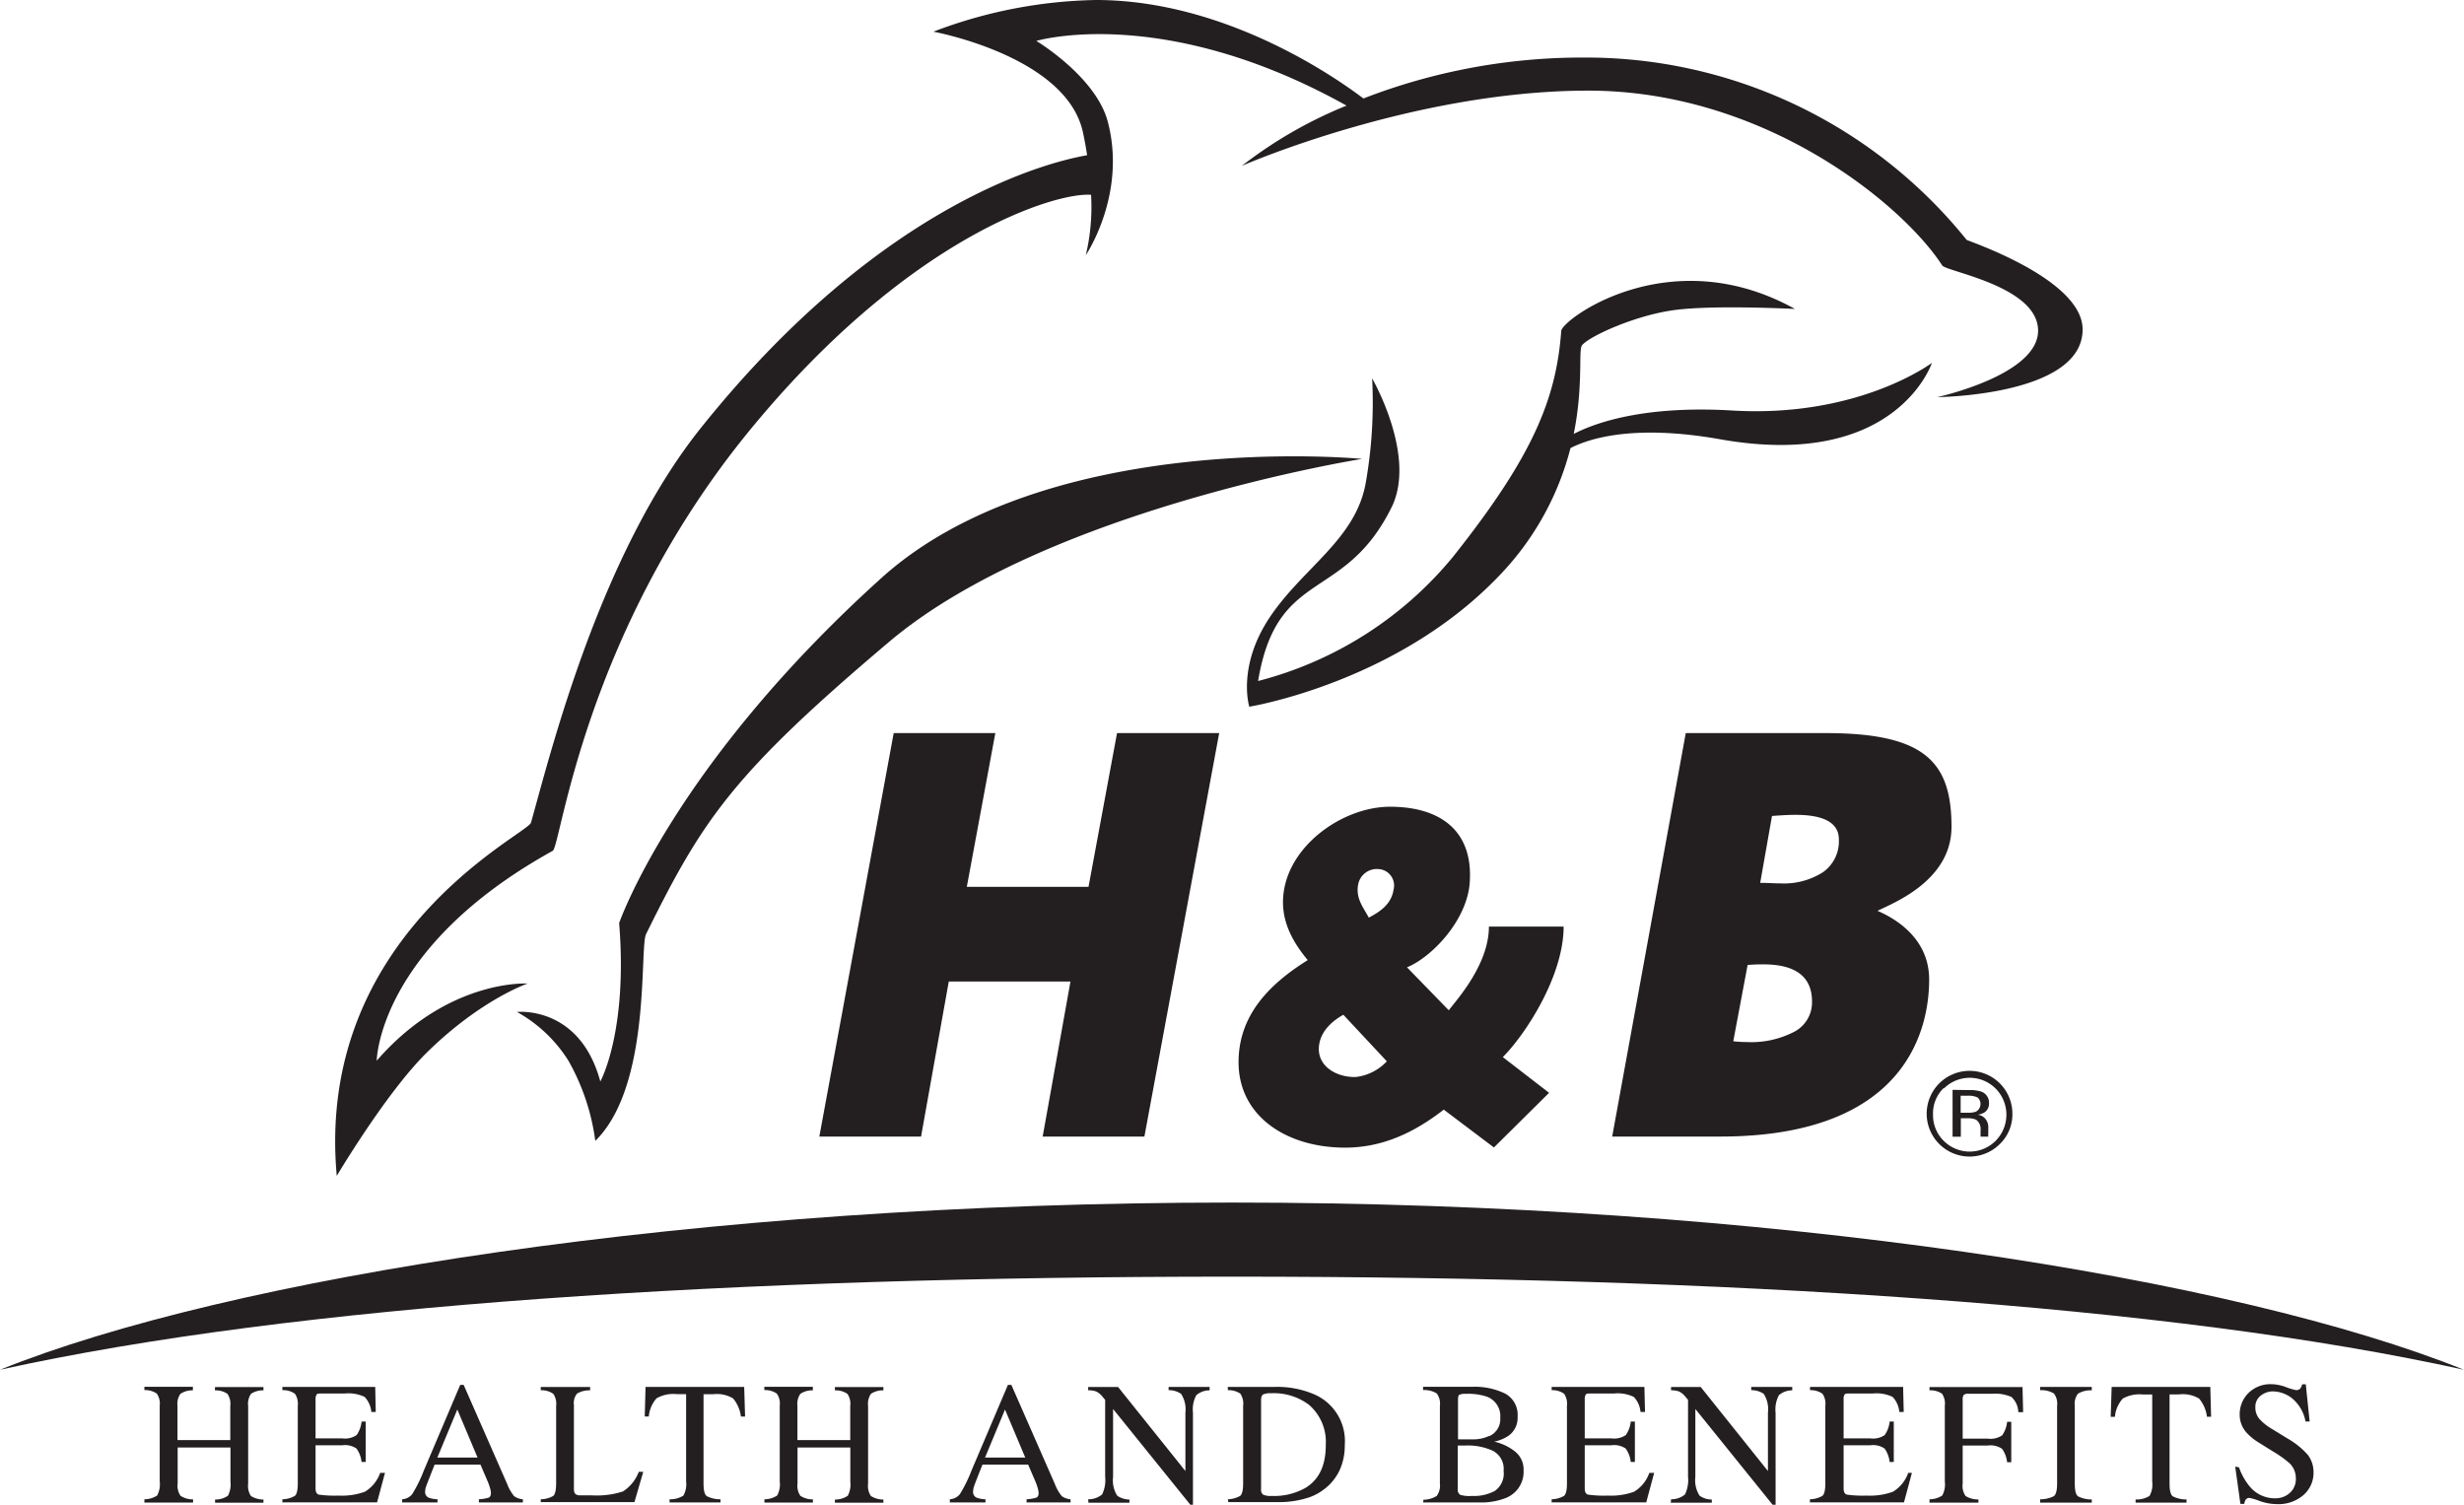 <svg id="Capa_1" data-name="Capa 1" xmlns="http://www.w3.org/2000/svg" viewBox="0 0 280.01 171"><defs><style>.cls-1,.cls-2{fill:#231f20;}.cls-1{fill-rule:evenodd;}</style></defs><title>hb logo</title><path class="cls-1" d="M71.48,141s7.12-.79,9.47,7.9c0,0,3.14-5.63,2.14-18,0,0,6.16-17.89,29.82-39.23,18.87-17,54.61-13.52,54.61-13.52s-35.88,5.69-53.75,20.79S92.55,119.2,86.15,132.15c-.77,1.56.63,17.23-5.77,23.5a25.17,25.17,0,0,0-3.06-9.12A16.18,16.18,0,0,0,71.48,141Z" transform="translate(-12.73 -26)"/><path class="cls-2" d="M168.66,69s5.11,8.82,2.2,14.67c-5.4,10.89-13,6.77-15.16,19.72a42.34,42.34,0,0,0,22.13-14.09c9-11.32,11.75-17.87,12.32-25.7.09-1.28,12.32-10.39,26.56-2.49,0,0-9.32-.49-13.81.14s-9.62,3-10.4,4c-.41.53.18,4.58-.93,10.06,2.46-1.27,8-3.25,18-2.66,14.38.86,22.7-5.41,22.7-5.41s-4,12.21-24,8.69C198,74.1,193,76,191.2,76.92a32.5,32.5,0,0,1-8.31,14.72c-11.61,12-28.19,14.67-28.19,14.67s-1.43-4.55,2.34-10.18,9.75-8.83,10.89-15.24A52.43,52.43,0,0,0,168.66,69Z" transform="translate(-12.73 -26)"/><path class="cls-2" d="M72.69,137.77s-5.27,1.79-11.38,7.77C56.68,150.05,51,159.63,51,159.63c-2.49-27.48,21.7-38.82,22.07-40.14,2.14-7.55,7.69-30.33,19.3-44.85,20.8-26,40.11-30.34,43.9-31-.12-.82-.28-1.68-.47-2.58-1.85-8.69-17-11.46-17-11.46A54.29,54.29,0,0,1,137.27,26c14.73,0,27.34,8.87,30.4,11.19a68.83,68.83,0,0,1,25.12-4.65,55.52,55.52,0,0,1,43.43,20.72c.63.29,13.18,4.55,13.18,10.18,0,7.55-16.52,7.69-16.52,7.69s11.46-2.49,11.46-7.55-10.44-6.71-10.89-7.41c-4.63-7.12-20.36-19.87-40.23-19.87s-39.37,8.55-39.37,8.55A50,50,0,0,1,165.75,38c-20.9-11.64-35.25-7.35-35.25-7.35s6.77,4.06,8.12,9.18C140.8,48.1,136.12,55,136.12,55a23.64,23.64,0,0,0,.6-6.86c-4-.32-20.89,4.74-39.12,27.16C79,98.27,76.47,122.17,75.54,122.69c-19.87,11-20,23.85-20,23.85C63.65,137.21,72.69,137.77,72.69,137.77Z" transform="translate(-12.73 -26)"/><polygon class="cls-1" points="130.05 129.16 118.49 129.16 121.65 111.54 107.82 111.54 104.67 129.16 93.11 129.16 101.56 83.31 113.11 83.31 109.87 100.78 123.7 100.78 126.94 83.31 138.55 83.31 130.05 129.16"/><path class="cls-1" d="M168.28,130.28c-.61-1.15-1.46-2.13-1.23-3.64a2.16,2.16,0,0,1,2.27-1.88,1.87,1.87,0,0,1,1.78,2.32C170.85,128.73,169.63,129.57,168.28,130.28Zm2.05,16.33a5.73,5.73,0,0,1-3.51,1.78c-1.95.07-4.18-1-4.22-3.14,0-1.82,1.33-3.12,2.79-3.93Zm12.17,9.79,6.27-6.21-5.26-4.06c2.47-2.46,6.91-9.13,6.91-14.83h-8.49c0,4.37-3.75,8.41-4.56,9.51l-4.75-4.88c2.79-1.14,6.82-5.3,7.13-9.63.42-6-3.47-8.62-9.06-8.62-5.38,0-11.73,4.47-12.14,10.27-.2,2.82,1.1,5.12,2.79,7.16-4.37,2.73-7.86,6.26-7.86,11.6,0,6.15,5.47,9.71,12.1,9.71,4.18,0,7.79-1.65,11.22-4.32Z" transform="translate(-12.73 -26)"/><path class="cls-1" d="M211.33,135.66l-1.63,8.67a14.27,14.27,0,0,0,1.52.09,10.62,10.62,0,0,0,5.43-1.18,3.77,3.77,0,0,0,2-3.41q0-4.24-5.55-4.24C212.5,135.59,211.91,135.61,211.33,135.66Zm2.77-16.93-1.34,7.6c.84,0,1.6.06,2.29.06a8.24,8.24,0,0,0,4.84-1.27,4.29,4.29,0,0,0,1.81-3.72q0-2.8-4.93-2.8Q215.76,118.6,214.1,118.73Zm12,10.78c1.55.68,5.86,2.84,5.86,7.81,0,5.21-2.24,17.84-23.75,17.84H195.94l8.36-45.85h15.89c11.25,0,14.31,3.24,14.31,10.65C234.5,126.07,227.91,128.61,226.08,129.51Z" transform="translate(-12.73 -26)"/><path class="cls-2" d="M12.73,181.66c25.8-10.37,78.81-19,140-19s114.2,8.62,140,19c-33.47-7.39-83.76-10.58-140-10.58S46.2,174.27,12.73,181.66Z" transform="translate(-12.73 -26)"/><path class="cls-1" d="M29.14,196.38a2.63,2.63,0,0,0,1.45-.43,2.69,2.69,0,0,0,.29-1.6v-8.6a2,2,0,0,0-.33-1.38,2.36,2.36,0,0,0-1.41-.4v-.37h5.51V184a2.42,2.42,0,0,0-1.42.4,2,2,0,0,0-.33,1.38v3.87h6v-3.87a2.06,2.06,0,0,0-.32-1.38,2.38,2.38,0,0,0-1.42-.4v-.37h5.51V184a2.42,2.42,0,0,0-1.42.4,2.06,2.06,0,0,0-.32,1.38v8.83a2.06,2.06,0,0,0,.32,1.4,2.65,2.65,0,0,0,1.42.4v.36H37.17v-.36a2.51,2.51,0,0,0,1.46-.43,2.74,2.74,0,0,0,.29-1.6V190.5h-6v4.09a2,2,0,0,0,.33,1.4,2.54,2.54,0,0,0,1.42.4v.36H29.14Z" transform="translate(-12.73 -26)"/><path class="cls-1" d="M44.82,196.38a2.92,2.92,0,0,0,1.42-.39c.22-.19.33-.66.33-1.4v-8.83a2.05,2.05,0,0,0-.32-1.37,2.33,2.33,0,0,0-1.43-.41v-.37H55.37l.06,2.85h-.5a2.85,2.85,0,0,0-.76-1.71,4.2,4.2,0,0,0-2.25-.39H49.23c-.29,0-.47,0-.54.15a1,1,0,0,0-.1.52v4.43h3.05a2.33,2.33,0,0,0,1.62-.38,3.23,3.23,0,0,0,.56-1.53h.47v4.59h-.47a3.25,3.25,0,0,0-.57-1.52,2.31,2.31,0,0,0-1.61-.38H48.59v4.91c0,.39.12.63.37.7a12.65,12.65,0,0,0,2.24.11,7.59,7.59,0,0,0,3-.44,4.07,4.07,0,0,0,1.73-2.14h.55l-.9,3.35H44.82Z" transform="translate(-12.73 -26)"/><path class="cls-1" d="M67,191.64l-2.3-5.46-2.27,5.46Zm-8.57,5.1v-.36a1.59,1.59,0,0,0,1.14-.58,15.67,15.67,0,0,0,1.32-2.68l4.14-9.74h.39l4.94,11.25a5,5,0,0,0,.79,1.39,1.94,1.94,0,0,0,1,.36v.36h-5v-.36a4.66,4.66,0,0,0,1.12-.19c.17-.08.25-.26.25-.55a2.42,2.42,0,0,0-.1-.52,5.56,5.56,0,0,0-.27-.77l-.82-1.91H62.12q-.77,1.95-.93,2.38a2.18,2.18,0,0,0-.15.68.7.7,0,0,0,.41.7,3.21,3.21,0,0,0,1,.18v.36Z" transform="translate(-12.73 -26)"/><path class="cls-1" d="M74.18,196.38A2.94,2.94,0,0,0,75.6,196q.32-.28.33-1.4v-8.83a2,2,0,0,0-.32-1.37,2.33,2.33,0,0,0-1.43-.41v-.37h5.61V184a2.75,2.75,0,0,0-1.47.36,1.65,1.65,0,0,0-.37,1.29v9.53a1.11,1.11,0,0,0,.1.52.66.66,0,0,0,.5.23l.47,0h.93a9.66,9.66,0,0,0,3.57-.44,4.54,4.54,0,0,0,1.8-2.23h.51l-1,3.44H74.18Z" transform="translate(-12.73 -26)"/><path class="cls-1" d="M86.09,183.61H97.3l.1,3.37h-.47a4,4,0,0,0-.89-2.06,3.6,3.6,0,0,0-2.26-.48h-1.1v10.15q0,1.15.36,1.43a3.32,3.32,0,0,0,1.57.36v.36H88.82v-.36a2.74,2.74,0,0,0,1.57-.42,2.61,2.61,0,0,0,.31-1.61v-9.92H89.6a3.81,3.81,0,0,0-2.25.47,3.53,3.53,0,0,0-.89,2.07H86Z" transform="translate(-12.73 -26)"/><path class="cls-1" d="M99.6,196.38a2.64,2.64,0,0,0,1.45-.43,2.69,2.69,0,0,0,.29-1.6v-8.6a2,2,0,0,0-.33-1.38,2.37,2.37,0,0,0-1.42-.4v-.37h5.51V184a2.41,2.41,0,0,0-1.42.4,2,2,0,0,0-.33,1.38v3.87h6v-3.87a2,2,0,0,0-.32-1.38,2.37,2.37,0,0,0-1.42-.4v-.37h5.51V184a2.42,2.42,0,0,0-1.42.4,2.06,2.06,0,0,0-.32,1.38v8.83a2.06,2.06,0,0,0,.32,1.4,2.65,2.65,0,0,0,1.42.4v.36h-5.51v-.36a2.51,2.51,0,0,0,1.46-.43,2.71,2.71,0,0,0,.29-1.6V190.5h-6v4.09a2,2,0,0,0,.33,1.4,2.53,2.53,0,0,0,1.42.4v.36H99.6Z" transform="translate(-12.73 -26)"/><path class="cls-1" d="M129.24,191.64l-2.3-5.46-2.27,5.46Zm-8.57,5.1v-.36a1.6,1.6,0,0,0,1.14-.58,15.85,15.85,0,0,0,1.32-2.68l4.14-9.74h.39l4.94,11.25a4.88,4.88,0,0,0,.79,1.39,1.94,1.94,0,0,0,1,.36v.36h-5v-.36a4.63,4.63,0,0,0,1.12-.19c.17-.08.25-.26.25-.55a2.42,2.42,0,0,0-.1-.52,5.59,5.59,0,0,0-.27-.77l-.82-1.91h-5.19q-.78,1.95-.93,2.38a2.32,2.32,0,0,0-.14.68.7.7,0,0,0,.41.7,3.2,3.2,0,0,0,1,.18v.36Z" transform="translate(-12.73 -26)"/><path class="cls-1" d="M136.39,196.38a2.39,2.39,0,0,0,1.58-.55,3.65,3.65,0,0,0,.35-2v-8.75l-.27-.32a2.13,2.13,0,0,0-.75-.63,2.71,2.71,0,0,0-.91-.14v-.37h3.4l7.65,9.55v-6.64a3.23,3.23,0,0,0-.49-2.13,2.45,2.45,0,0,0-1.42-.42v-.37h4.66V184a2.3,2.3,0,0,0-1.51.55,3.39,3.39,0,0,0-.38,2V197H148l-8.78-10.88v7.73a3.25,3.25,0,0,0,.47,2.12,2.42,2.42,0,0,0,1.39.44v.36h-4.66Z" transform="translate(-12.73 -26)"/><path class="cls-1" d="M156.26,195.85a2.11,2.11,0,0,0,1,.15,7.22,7.22,0,0,0,3.83-.92q2.31-1.41,2.3-4.84a5.57,5.57,0,0,0-1.9-4.59,6.65,6.65,0,0,0-4.31-1.32,2,2,0,0,0-.91.14q-.23.15-.23.64v10.09A.73.73,0,0,0,156.26,195.85Zm-4,.53a3,3,0,0,0,1.41-.39c.22-.19.33-.66.33-1.4v-8.83a2.05,2.05,0,0,0-.32-1.39,2.45,2.45,0,0,0-1.42-.39v-.37h5.35a10.58,10.58,0,0,1,4.57.89,5.78,5.78,0,0,1,3.37,5.72A6.72,6.72,0,0,1,165,193a5.78,5.78,0,0,1-1.82,2.26,6.17,6.17,0,0,1-1.61.88,10.87,10.87,0,0,1-3.74.56h-5.51Z" transform="translate(-12.73 -26)"/><path class="cls-1" d="M182.6,195.43a2.39,2.39,0,0,0,1-2.27,2.31,2.31,0,0,0-1.2-2.28,6.75,6.75,0,0,0-3.06-.61h-.95v4.94a.69.69,0,0,0,.29.67A3.78,3.78,0,0,0,180,196,5,5,0,0,0,182.6,195.43Zm-8.11,1A2.88,2.88,0,0,0,176,196a2,2,0,0,0,.36-1.42v-8.83a1.91,1.91,0,0,0-.36-1.4,2.69,2.69,0,0,0-1.55-.38v-.37H180a7.89,7.89,0,0,1,3.78.77,2.75,2.75,0,0,1,1.41,2.64,2.49,2.49,0,0,1-1,2.13,4.58,4.58,0,0,1-1.65.69,5.89,5.89,0,0,1,2.33,1.1,2.59,2.59,0,0,1,1,2.15,3.19,3.19,0,0,1-2.15,3.2,7.5,7.5,0,0,1-2.79.46h-6.47Zm7.47-7.22a2.1,2.1,0,0,0,1.26-2.08,2.36,2.36,0,0,0-1.46-2.39,6.63,6.63,0,0,0-2.44-.34,1.61,1.61,0,0,0-.76.11c-.1.07-.14.26-.14.58v4.48l1.89,0A4.16,4.16,0,0,0,182,189.16Z" transform="translate(-12.73 -26)"/><path class="cls-1" d="M189.06,196.38a2.92,2.92,0,0,0,1.41-.39c.22-.19.33-.66.33-1.4v-8.83a2.05,2.05,0,0,0-.32-1.37,2.34,2.34,0,0,0-1.42-.41v-.37H199.6l.07,2.85h-.51a2.85,2.85,0,0,0-.76-1.71,4.2,4.2,0,0,0-2.25-.39h-2.69c-.29,0-.47,0-.54.15a1,1,0,0,0-.1.52v4.43h3.05a2.33,2.33,0,0,0,1.62-.38,3.26,3.26,0,0,0,.56-1.53h.47v4.59h-.47a3.25,3.25,0,0,0-.57-1.52,2.31,2.31,0,0,0-1.61-.38h-3.05v4.91c0,.39.12.63.37.7a12.7,12.7,0,0,0,2.24.11,7.6,7.6,0,0,0,3-.44,4.08,4.08,0,0,0,1.73-2.14h.55l-.9,3.35H189.06Z" transform="translate(-12.73 -26)"/><path class="cls-1" d="M202.63,196.38a2.39,2.39,0,0,0,1.58-.55,3.68,3.68,0,0,0,.35-2v-8.75l-.27-.32a2.15,2.15,0,0,0-.75-.63,2.73,2.73,0,0,0-.91-.14v-.37H206l7.64,9.55v-6.64a3.22,3.22,0,0,0-.48-2.13,2.45,2.45,0,0,0-1.42-.42v-.37h4.66V184a2.3,2.3,0,0,0-1.51.55,3.41,3.41,0,0,0-.38,2V197h-.34l-8.78-10.88v7.73a3.25,3.25,0,0,0,.48,2.12,2.4,2.4,0,0,0,1.39.44v.36h-4.66Z" transform="translate(-12.73 -26)"/><path class="cls-1" d="M218.41,196.38a2.91,2.91,0,0,0,1.42-.39c.22-.19.33-.66.33-1.4v-8.83a2,2,0,0,0-.32-1.37,2.31,2.31,0,0,0-1.42-.41v-.37H229l.07,2.85h-.5a2.83,2.83,0,0,0-.76-1.71,4.2,4.2,0,0,0-2.25-.39h-2.69c-.29,0-.47,0-.54.15a1,1,0,0,0-.09.52v4.43h3.05a2.32,2.32,0,0,0,1.62-.38,3.26,3.26,0,0,0,.56-1.53h.47v4.59h-.47a3.28,3.28,0,0,0-.57-1.52,2.32,2.32,0,0,0-1.61-.38h-3.05v4.91c0,.39.12.63.37.7a12.65,12.65,0,0,0,2.24.11,7.6,7.6,0,0,0,3-.44,4.07,4.07,0,0,0,1.73-2.14H230l-.9,3.35H218.41Z" transform="translate(-12.73 -26)"/><path class="cls-1" d="M232,196.38a2.6,2.6,0,0,0,1.45-.43,2.7,2.7,0,0,0,.29-1.6v-8.6a2,2,0,0,0-.32-1.37A2.33,2.33,0,0,0,232,184v-.37h10.57l.07,2.85h-.55a2.44,2.44,0,0,0-.77-1.72,4.51,4.51,0,0,0-2.22-.37h-2.71a.69.69,0,0,0-.51.14.92.92,0,0,0-.11.53v4.43h2.87a2.33,2.33,0,0,0,1.62-.38,3.29,3.29,0,0,0,.56-1.53h.47v4.59h-.47a3.26,3.26,0,0,0-.57-1.52,2.32,2.32,0,0,0-1.61-.38h-2.87v4.34a2,2,0,0,0,.33,1.4,2.72,2.72,0,0,0,1.46.39v.36H232Z" transform="translate(-12.73 -26)"/><path class="cls-1" d="M244.57,196.38a3.33,3.33,0,0,0,1.57-.36q.36-.28.36-1.43v-8.83a1.91,1.91,0,0,0-.36-1.4,2.77,2.77,0,0,0-1.57-.38v-.37h5.87V184a2.77,2.77,0,0,0-1.57.38,1.9,1.9,0,0,0-.36,1.4v8.83q0,1.15.36,1.43a3.34,3.34,0,0,0,1.57.36v.36h-5.87Z" transform="translate(-12.73 -26)"/><path class="cls-1" d="M252.7,183.61h11.21L264,187h-.47a4,4,0,0,0-.89-2.06,3.6,3.6,0,0,0-2.26-.48h-1.1v10.15q0,1.15.36,1.43a3.34,3.34,0,0,0,1.57.36v.36h-5.79v-.36A2.76,2.76,0,0,0,257,196a2.63,2.63,0,0,0,.31-1.61v-9.92h-1.1a3.82,3.82,0,0,0-2.25.47,3.54,3.54,0,0,0-.89,2.07h-.48Z" transform="translate(-12.73 -26)"/><path class="cls-1" d="M267.17,192.75a7.12,7.12,0,0,0,1.18,2.13,3.71,3.71,0,0,0,2.94,1.39,2.41,2.41,0,0,0,1.64-.6,2.09,2.09,0,0,0,.7-1.68,2.34,2.34,0,0,0-.7-1.69,12.37,12.37,0,0,0-1.92-1.37l-1.7-1.06a6.09,6.09,0,0,1-1.22-1,3,3,0,0,1-.84-2.07,3.39,3.39,0,0,1,1-2.5,3.57,3.57,0,0,1,2.65-1,5,5,0,0,1,1.63.34,7.12,7.12,0,0,0,1.09.33.61.61,0,0,0,.51-.17,1.25,1.25,0,0,0,.22-.49h.41l.44,4.23h-.47a4.45,4.45,0,0,0-1.56-2.66,3.64,3.64,0,0,0-2.11-.76,2.22,2.22,0,0,0-1.43.49,1.59,1.59,0,0,0-.6,1.33,2,2,0,0,0,.46,1.31,6,6,0,0,0,1.45,1.15l1.74,1.07a9.08,9.08,0,0,1,2.3,1.85,3.21,3.21,0,0,1,.66,2,3.34,3.34,0,0,1-1.18,2.61,4.33,4.33,0,0,1-3,1,5.92,5.92,0,0,1-1.93-.35,7.27,7.27,0,0,0-1.14-.35.5.5,0,0,0-.47.21,1.33,1.33,0,0,0-.15.46h-.44l-.59-4.23Z" transform="translate(-12.73 -26)"/><path class="cls-1" d="M233.62,149.64a4,4,0,0,0-1.22,3,4.09,4.09,0,0,0,1.21,3,4.17,4.17,0,0,0,5.91,0,4.22,4.22,0,0,0,0-5.93,4.16,4.16,0,0,0-5.9,0ZM240,156a4.87,4.87,0,1,1,1.42-3.44A4.68,4.68,0,0,1,240,156Zm-2.53-5.28a2.41,2.41,0,0,0-1.13-.2h-.8v1.93h.85a2.53,2.53,0,0,0,.89-.12,1,1,0,0,0,.19-1.61Zm-1-.84a4.1,4.1,0,0,1,1.46.19,1.33,1.33,0,0,1,.83,1.35,1.16,1.16,0,0,1-.52,1,2,2,0,0,1-.77.26,1.3,1.3,0,0,1,.92.52,1.46,1.46,0,0,1,.29.83v.39c0,.12,0,.26,0,.4a.86.86,0,0,0,0,.28l0,.07h-.88v-.11l0-.17v-.42a1.31,1.31,0,0,0-.5-1.22,2.27,2.27,0,0,0-1-.17h-.74v2.1h-.94v-5.33Z" transform="translate(-12.73 -26)"/></svg>